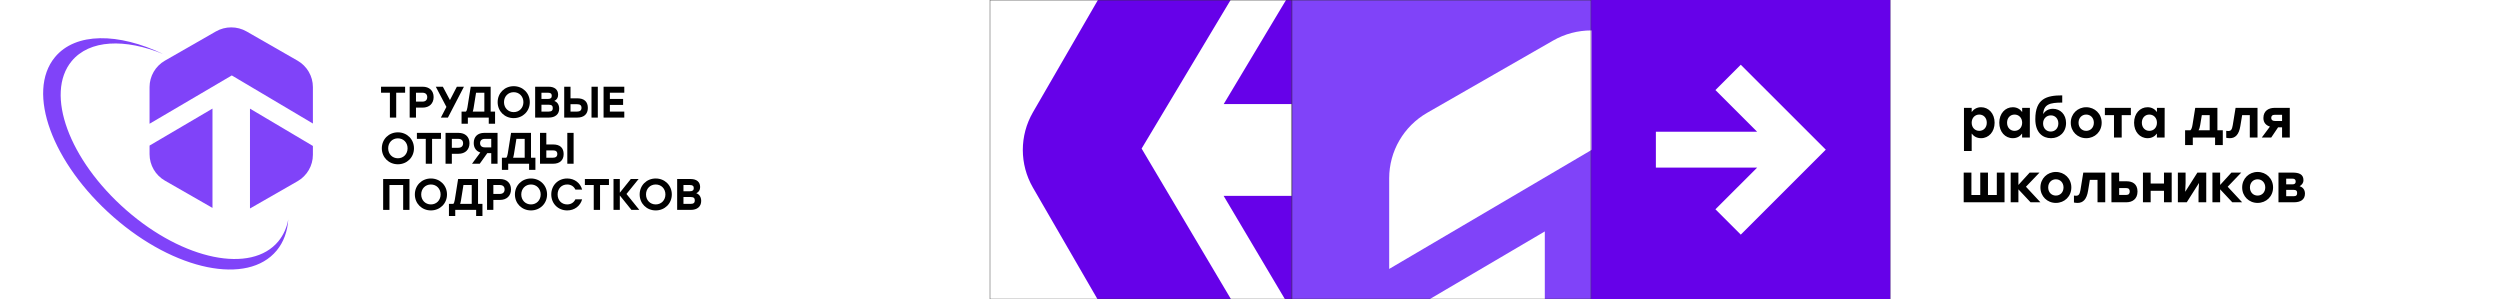 <?xml version="1.0" encoding="UTF-8"?> <svg xmlns="http://www.w3.org/2000/svg" width="927" height="111" viewBox="0 0 927 111" fill="none"><rect x="0" y="0" width="927" height="111" fill="#333333" stroke="none"/><rect x="590" width="111" height="111" fill="#6601E9"></rect><rect x="701" width="226" height="111" fill="white"></rect><mask id="mask0_207_2067" style="mask-type:luminance" maskUnits="userSpaceOnUse" x="367" y="0" width="112" height="111"><path d="M479 0H367V111H479V0Z" fill="white"></path></mask><g mask="url(#mask0_207_2067)"><path d="M479 3.05176e-05H367V111H479V3.05176e-05Z" fill="white"></path><path d="M423.31 55.088L467.408 -18.534H434.009C424.001 -18.534 414.752 -13.208 409.752 -4.565L383.013 41.634C378.009 50.277 378.009 60.929 383.013 69.572L409.752 115.771C414.757 124.414 424.006 129.74 434.009 129.74H467.608L423.31 55.088Z" fill="#6601E9"></path><path d="M453.749 38.585H545.286L520.309 -4.565C515.304 -13.208 506.055 -18.534 496.051 -18.534H487.966L453.754 38.585H453.749Z" fill="#6601E9"></path><path d="M453.715 72.617L487.61 129.736H495.526C505.534 129.736 514.783 124.409 519.782 115.767L544.76 72.617H453.715Z" fill="#6601E9"></path></g><mask id="mask1_207_2067" style="mask-type:luminance" maskUnits="userSpaceOnUse" x="479" y="0" width="111" height="111"><path d="M590 0H479V111H590V0Z" fill="white"></path></mask><g mask="url(#mask1_207_2067)"><path d="M590 0H479V111H590V0Z" fill="#8043F9"></path><path d="M590.52 55.379L664.889 99.522V66.089C664.889 56.071 659.509 46.812 650.778 41.808L604.111 15.042C595.38 10.032 584.62 10.032 575.889 15.042L529.222 41.808C520.491 46.817 515.111 56.075 515.111 66.089V99.721L590.52 55.379Z" fill="white"></path><path d="M572.814 85.814L515.116 119.744V127.667C515.116 137.685 520.496 146.943 529.226 151.948L572.814 176.95V85.814Z" fill="white"></path></g><path d="M734.58 39.76C737.4 39.76 739.6 42.1 739.6 45.5C739.6 48.88 737.44 51.24 734.58 51.24C733.02 51.24 731.88 50.56 731.1 49.52V56H728.24V40H731.1V41.54C731.86 40.48 733.04 39.76 734.58 39.76ZM733.92 48.52C735.5 48.52 736.7 47.32 736.7 45.5C736.7 43.7 735.52 42.48 733.92 42.48C732.32 42.48 731.1 43.7 731.1 45.5C731.1 47.32 732.32 48.52 733.92 48.52ZM749.817 40H752.677L752.657 51H749.797V49.52C749.037 50.56 747.897 51.24 746.357 51.24C743.477 51.24 741.337 48.88 741.337 45.5C741.337 42.1 743.517 39.76 746.337 39.76C747.897 39.76 749.057 40.48 749.817 41.54V40ZM746.997 48.52C748.597 48.52 749.817 47.32 749.817 45.5C749.817 43.7 748.597 42.48 746.997 42.48C745.397 42.48 744.217 43.7 744.217 45.5C744.217 47.32 745.417 48.52 746.997 48.52ZM761.236 40.34C763.956 40.34 766.096 42.42 766.096 45.6C766.096 49.02 763.656 51.24 760.516 51.24C757.476 51.24 754.696 49.22 754.696 44.2C754.696 36.6 758.836 35.36 764.676 35.36V38.04C760.056 38.04 757.836 38.66 757.596 42.32C758.336 41 759.736 40.34 761.236 40.34ZM760.396 48.78C761.996 48.78 763.236 47.6 763.236 45.76C763.236 43.96 762.036 42.78 760.456 42.78C758.876 42.78 757.576 43.96 757.576 45.76C757.576 47.6 758.816 48.78 760.396 48.78ZM773.561 39.76C776.741 39.76 779.301 42.18 779.301 45.5C779.301 48.82 776.781 51.24 773.561 51.24C770.361 51.24 767.841 48.8 767.841 45.5C767.841 42.18 770.401 39.76 773.561 39.76ZM773.561 42.48C771.961 42.48 770.721 43.7 770.721 45.5C770.721 47.32 771.961 48.52 773.561 48.52C775.161 48.52 776.401 47.32 776.401 45.5C776.401 43.7 775.161 42.48 773.561 42.48ZM790.127 40V42.7H786.727V51H783.867V42.7H780.487V40H786.727H790.127ZM799.798 40H802.658L802.638 51H799.778V49.52C799.018 50.56 797.878 51.24 796.338 51.24C793.458 51.24 791.318 48.88 791.318 45.5C791.318 42.1 793.498 39.76 796.317 39.76C797.878 39.76 799.038 40.48 799.798 41.54V40ZM796.978 48.52C798.578 48.52 799.798 47.32 799.798 45.5C799.798 43.7 798.578 42.48 796.978 42.48C795.378 42.48 794.198 43.7 794.198 45.5C794.198 47.32 795.398 48.52 796.978 48.52ZM822.213 48.3H824.213V53.78H821.353V51H813.093V53.78H810.233V48.3H812.193C812.573 47.98 812.813 47.34 812.993 46.22L813.993 40H822.213V48.3ZM815.213 48.3H819.353V42.7H816.433L815.833 46.36C815.693 47.26 815.493 47.86 815.213 48.3ZM828.947 40H837.087V51H834.227V42.7H831.387L830.727 46.7C830.207 49.96 828.827 51.24 826.827 51.24C826.387 51.24 825.907 51.18 825.487 51.1V48.52C825.747 48.56 825.987 48.58 826.227 48.58C827.207 48.58 827.627 48.12 827.907 46.42L828.947 40ZM843.35 40H849.05V51H846.19V47.22H844.71L842.17 51H838.67L841.69 46.94C840.35 46.52 839.27 45.58 839.27 43.76C839.27 41.02 841.31 40 843.35 40ZM843.55 44.86H846.19V42.56H843.53C842.53 42.56 842.17 43.04 842.17 43.72C842.17 44.42 842.61 44.86 843.55 44.86ZM740.42 64H743.28V75H740.42H734.28H729.62H728.14V64H731V72.3H734.28V64H737.14V72.3H740.42V64ZM756.582 75H752.922L748.422 70.2V75H745.562V64H748.422V68.58L752.602 64H756.242L751.222 69.24L756.582 75ZM762.311 63.76C765.491 63.76 768.051 66.18 768.051 69.5C768.051 72.82 765.531 75.24 762.311 75.24C759.111 75.24 756.591 72.8 756.591 69.5C756.591 66.18 759.151 63.76 762.311 63.76ZM762.311 66.48C760.711 66.48 759.471 67.7 759.471 69.5C759.471 71.32 760.711 72.52 762.311 72.52C763.911 72.52 765.151 71.32 765.151 69.5C765.151 67.7 763.911 66.48 762.311 66.48ZM772.482 64H780.622V75H777.762V66.7H774.922L774.262 70.7C773.742 73.96 772.362 75.24 770.362 75.24C769.922 75.24 769.442 75.18 769.022 75.1V72.52C769.282 72.56 769.522 72.58 769.762 72.58C770.742 72.58 771.162 72.12 771.442 70.42L772.482 64ZM788.586 67.22C790.626 67.22 792.586 68.14 792.586 71.02C792.586 73.9 790.546 75 788.506 75H782.926L782.906 64H785.766L785.786 67.22H788.586ZM788.406 72.28C789.366 72.28 789.706 71.76 789.706 71.02C789.706 70.22 789.366 69.74 788.406 69.74H785.786V72.28H788.406ZM802.405 64H805.265V75H802.405V70.76H797.465V75H794.605V64H797.465V68.06H802.405V64ZM814.794 64H818.074V75H815.214V71.1L815.394 67.84L810.854 75H807.554V64H810.414V67.9L810.274 71.12L814.794 64ZM831.387 75H827.727L823.227 70.2V75H820.367V64H823.227V68.58L827.407 64H831.047L826.027 69.24L831.387 75ZM837.116 63.76C840.296 63.76 842.856 66.18 842.856 69.5C842.856 72.82 840.336 75.24 837.116 75.24C833.916 75.24 831.396 72.8 831.396 69.5C831.396 66.18 833.956 63.76 837.116 63.76ZM837.116 66.48C835.516 66.48 834.276 67.7 834.276 69.5C834.276 71.32 835.516 72.52 837.116 72.52C838.716 72.52 839.956 71.32 839.956 69.5C839.956 67.7 838.716 66.48 837.116 66.48ZM852.699 69.06C853.979 69.44 854.679 70.42 854.679 71.82C854.679 74.08 852.939 75 850.679 75H844.859V64H850.179C852.379 64 854.119 64.58 854.119 66.78C854.119 67.92 853.519 68.52 852.699 69.06ZM851.239 67.32C851.239 66.6 850.919 66.24 849.939 66.24H847.719V68.36H849.939C850.919 68.36 851.239 68 851.239 67.32ZM850.459 72.76C851.459 72.76 851.779 72.36 851.779 71.56C851.779 70.78 851.419 70.4 850.459 70.4H847.719V72.76H850.459Z" fill="black"></path><path fill-rule="evenodd" clip-rule="evenodd" d="M651.555 48.858L636.08 33.394L645.48 24L677 55.5L645.48 87L636.08 77.606L651.555 62.142L614 62.142V48.858L651.555 48.858Z" fill="white"></path><rect width="367" height="111" fill="white"></rect><g clip-path="url(#clip0_207_2067)"><rect width="244" height="90" transform="translate(16 10)" fill="white"></rect><path d="M42.096 80.486C64.875 100.427 91.849 105.877 102.581 92.909C105.19 89.756 106.593 85.81 106.895 81.356C106.322 84.435 105.107 87.189 103.202 89.489C93.199 101.573 68.055 96.495 46.822 77.913C25.589 59.332 16.573 34.749 26.576 22.665C33.165 14.707 46.321 14.193 60.601 20.077C43.878 12.066 28.014 11.966 20.377 21.195C9.645 34.163 19.317 60.545 42.096 80.486Z" fill="#8043F9"></path><path d="M258.185 71.662C259.411 72.071 260 73.183 260 74.524C260 76.617 258.496 77.827 256.142 77.827H251.09V66.38H256.109C258.218 66.38 259.608 67.394 259.608 69.356C259.608 70.501 259.117 71.188 258.185 71.662ZM257.253 69.749C257.253 68.915 256.779 68.604 255.798 68.604H253.428V70.91H255.864C256.828 70.91 257.253 70.517 257.253 69.749ZM256.093 75.603C257.286 75.603 257.629 75.096 257.629 74.328C257.629 73.494 257.286 73.052 256.076 73.052H253.428V75.603H256.093Z" fill="black"></path><path d="M243.139 66.184C246.507 66.184 249.106 68.735 249.106 72.103C249.106 75.472 246.507 78.023 243.139 78.023C239.771 78.023 237.188 75.472 237.188 72.103C237.188 68.735 239.771 66.184 243.139 66.184ZM243.139 68.408C241.079 68.408 239.542 69.962 239.542 72.103C239.542 74.246 241.079 75.799 243.139 75.799C245.199 75.799 246.735 74.246 246.735 72.103C246.735 69.962 245.199 68.408 243.139 68.408Z" fill="black"></path><path d="M237.056 77.827H234.129L229.829 72.48V77.827H227.492V66.38H229.829V71.45L233.901 66.38H236.794L232.298 71.924L237.056 77.827Z" fill="black"></path><path d="M225.798 66.38V68.604H222.496V77.827H220.158V68.604H216.872V66.38H225.798Z" fill="black"></path><path d="M210.329 78.023C206.912 78.023 204.411 75.472 204.411 72.103C204.411 68.735 206.912 66.184 210.329 66.184C213.059 66.184 215.185 67.868 215.855 70.305H213.354C212.814 69.128 211.719 68.408 210.313 68.408C208.204 68.408 206.765 69.962 206.765 72.103C206.765 74.246 208.204 75.799 210.313 75.799C211.719 75.799 212.814 75.08 213.354 73.902H215.855C215.185 76.339 213.059 78.023 210.329 78.023Z" fill="black"></path><path d="M196.885 66.184C200.253 66.184 202.853 68.735 202.853 72.103C202.853 75.472 200.253 78.023 196.885 78.023C193.517 78.023 190.934 75.472 190.934 72.103C190.934 68.735 193.517 66.184 196.885 66.184ZM196.885 68.408C194.825 68.408 193.288 69.962 193.288 72.103C193.288 74.246 194.825 75.799 196.885 75.799C198.945 75.799 200.482 74.246 200.482 72.103C200.482 69.962 198.945 68.408 196.885 68.408Z" fill="black"></path><path d="M185.406 66.38C187.858 66.38 189.477 67.82 189.477 70.223C189.477 72.627 187.858 74.131 185.406 74.131H182.937V77.827H180.599V66.38H185.406ZM185.308 71.907C186.518 71.907 187.106 71.253 187.106 70.256C187.106 69.242 186.518 68.604 185.308 68.604H182.937V71.907H185.308Z" fill="black"></path><path d="M177.257 75.603H178.892V80.1H176.554V77.827H168.805V80.1H166.467V75.603H168.085C168.347 75.341 168.511 74.883 168.641 74.082L169.867 66.38H177.257V75.603ZM170.93 74.311C170.848 74.834 170.734 75.26 170.619 75.603H174.919V68.604H171.846L170.93 74.311Z" fill="black"></path><path d="M159.779 66.184C163.147 66.184 165.747 68.735 165.747 72.103C165.747 75.472 163.147 78.023 159.779 78.023C156.411 78.023 153.828 75.472 153.828 72.103C153.828 68.735 156.411 66.184 159.779 66.184ZM159.779 68.408C157.719 68.408 156.183 69.962 156.183 72.103C156.183 74.246 157.719 75.799 159.779 75.799C161.839 75.799 163.376 74.246 163.376 72.103C163.376 69.962 161.839 68.408 159.779 68.408Z" fill="black"></path><path d="M151.833 66.38V77.827H149.495V68.604H144.411V77.827H142.073V66.38H151.833Z" fill="black"></path><path d="M205.126 53.568C207.627 53.568 209.001 54.811 209.001 57.133C209.001 59.439 207.529 60.714 205.077 60.714H200.237V49.268H202.576V53.568H205.126ZM210.358 49.268H212.695V60.714H210.358V49.268ZM204.995 58.49C206.091 58.49 206.646 58.016 206.646 57.1C206.646 56.185 206.14 55.76 205.044 55.76H202.576V58.49H204.995Z" fill="black"></path><path d="M196.895 58.49H198.53V62.987H196.192V60.714H188.443V62.987H186.105V58.49H187.723C187.985 58.229 188.149 57.771 188.28 56.97L189.505 49.268H196.895V58.49ZM190.568 57.198C190.487 57.722 190.372 58.147 190.257 58.49H194.557V51.492H191.484L190.568 57.198Z" fill="black"></path><path d="M179.57 49.268H184.491V60.714H182.153V56.773H180.698L177.886 60.714H175.024L178.098 56.544C176.578 56.07 175.662 54.844 175.662 53.012C175.662 50.707 177.101 49.268 179.57 49.268ZM179.815 54.648H182.153V51.492H179.815C178.605 51.492 178.016 52.113 178.016 53.078C178.016 54.042 178.605 54.648 179.815 54.648Z" fill="black"></path><path d="M170.014 49.268C172.467 49.268 174.085 50.707 174.085 53.111C174.085 55.514 172.467 57.019 170.014 57.019H167.545V60.714H165.208V49.268H170.014ZM169.916 54.795C171.126 54.795 171.715 54.141 171.715 53.143C171.715 52.129 171.126 51.492 169.916 51.492H167.545V54.795H169.916Z" fill="black"></path><path d="M163.514 49.268V51.492H160.212V60.714H157.874V51.492H154.588V49.268H163.514Z" fill="black"></path><path d="M147.533 49.072C150.901 49.072 153.501 51.623 153.501 54.991C153.501 58.36 150.901 60.911 147.533 60.911C144.165 60.911 141.582 58.36 141.582 54.991C141.582 51.623 144.165 49.072 147.533 49.072ZM147.533 51.295C145.473 51.295 143.937 52.849 143.937 54.991C143.937 57.133 145.473 58.687 147.533 58.687C149.593 58.687 151.13 57.133 151.13 54.991C151.13 52.849 149.593 51.295 147.533 51.295Z" fill="black"></path><path d="M231.488 34.379H226.141V36.685H231.046V38.908H226.141V41.378H231.488V43.601H223.804V32.155H231.488V34.379Z" fill="black"></path><path d="M214.099 36.456C216.6 36.456 217.973 37.698 217.973 40.02C217.973 42.326 216.502 43.601 214.05 43.601H209.21V32.155H211.548V36.456H214.099ZM219.331 32.155H221.668V43.601H219.331V32.155ZM213.968 41.378C215.063 41.378 215.619 40.903 215.619 39.988C215.619 39.072 215.113 38.647 214.017 38.647H211.548V41.378H213.968Z" fill="black"></path><path d="M205.529 37.437C206.755 37.846 207.344 38.958 207.344 40.298C207.344 42.391 205.84 43.601 203.485 43.601H198.433V32.155H203.453C205.562 32.155 206.951 33.169 206.951 35.131C206.951 36.276 206.461 36.963 205.529 37.437ZM204.597 35.524C204.597 34.69 204.123 34.379 203.142 34.379H200.771V36.685H203.207C204.172 36.685 204.597 36.292 204.597 35.524ZM203.436 41.378C204.63 41.378 204.973 40.871 204.973 40.102C204.973 39.268 204.63 38.827 203.42 38.827H200.771V41.378H203.436Z" fill="black"></path><path d="M190.482 31.959C193.85 31.959 196.45 34.51 196.45 37.879C196.45 41.247 193.85 43.798 190.482 43.798C187.114 43.798 184.531 41.247 184.531 37.879C184.531 34.51 187.114 31.959 190.482 31.959ZM190.482 34.183C188.422 34.183 186.885 35.736 186.885 37.879C186.885 40.021 188.422 41.574 190.482 41.574C192.542 41.574 194.079 40.021 194.079 37.879C194.079 35.736 192.542 34.183 190.482 34.183Z" fill="black"></path><path d="M181.935 41.378H183.57V45.874H181.232V43.601H173.482V45.874H171.145V41.378H172.763C173.025 41.116 173.188 40.658 173.319 39.857L174.545 32.155H181.935V41.378ZM175.608 40.086C175.526 40.609 175.412 41.034 175.297 41.378H179.597V34.379H176.524L175.608 40.086Z" fill="black"></path><path d="M172.023 32.155L166.088 43.601H163.472L165.532 39.644L161.592 32.155H164.208L166.84 37.11L169.407 32.155H172.023Z" fill="black"></path><path d="M156.715 32.155C159.167 32.155 160.785 33.594 160.785 35.998C160.785 38.401 159.167 39.906 156.715 39.906H154.246V43.601H151.908V32.155H156.715ZM156.616 37.682C157.826 37.682 158.415 37.028 158.415 36.031C158.415 35.017 157.826 34.379 156.616 34.379H154.246V37.682H156.616Z" fill="black"></path><path d="M150.214 32.155V34.379H146.912V43.601H144.574V34.379H141.288V32.155H150.214Z" fill="black"></path><path d="M85.949 27.969L116.023 45.805V32.296C116.023 28.248 113.847 24.507 110.317 22.485L91.445 11.669C87.915 9.645 83.563 9.645 80.033 11.669L61.161 22.485C57.631 24.509 55.455 28.25 55.455 32.296V45.886L85.949 27.969Z" fill="#8043F9"></path><path d="M92.691 40.281V77.305L110.316 67.203C113.847 65.178 116.023 61.437 116.023 57.391V54.121L92.691 40.283V40.281Z" fill="#8043F9"></path><path d="M78.789 40.267L55.457 53.977V57.178C55.457 61.227 57.633 64.968 61.163 66.99L78.789 77.093V40.267Z" fill="#8043F9"></path></g><defs><clipPath id="clip0_207_2067"><rect width="244" height="90" fill="white" transform="translate(16 10)"></rect></clipPath></defs></svg> 